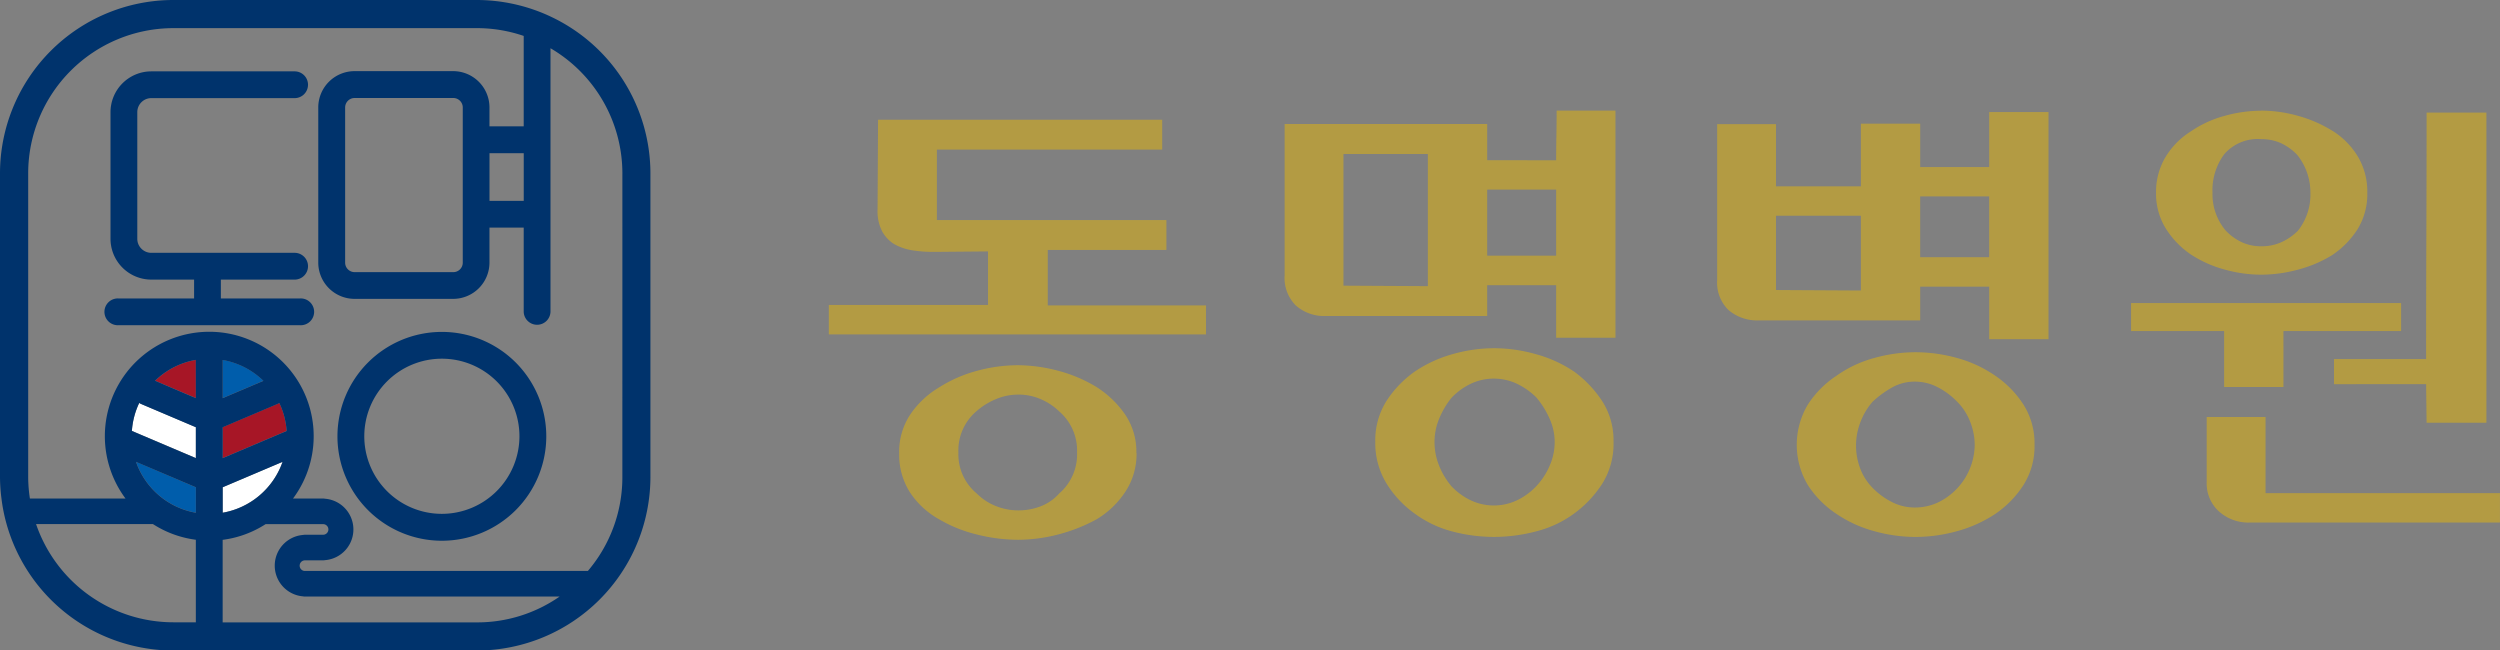 <svg xmlns="http://www.w3.org/2000/svg" width="146.051" height="38" viewBox="0 0 146.051 38"><rect x="0" y="0" width="146.051" height="38" fill="#808080" stroke="none"/><g transform="translate(-689.941 -325.391)"><g transform="translate(738.362 331.852)"><path d="M860.813,359.436H838.779v-1.719h9.3V354.59l-3.156.028a7.764,7.764,0,0,1-1.31-.1,3.092,3.092,0,0,1-1.057-.38,2.046,2.046,0,0,1-.662-.719,2.578,2.578,0,0,1-.268-1.282l.028-5.241h16.6v1.747H845.091v4.114H858.5v1.747h-6.931v3.24h9.242Zm-4.057,6.931a4.016,4.016,0,0,1-.648,2.254,5.236,5.236,0,0,1-1.663,1.605,9.7,9.7,0,0,1-2.268.9,9.4,9.4,0,0,1-2.353.31,9.9,9.9,0,0,1-2.4-.31,8.119,8.119,0,0,1-2.226-.9,4.891,4.891,0,0,1-1.691-1.577,4.113,4.113,0,0,1-.62-2.283,3.939,3.939,0,0,1,.634-2.226,5.291,5.291,0,0,1,1.7-1.606,7.9,7.9,0,0,1,2.226-.972,9.147,9.147,0,0,1,2.367-.324,9.345,9.345,0,0,1,2.31.31,8.437,8.437,0,0,1,2.283.958,5.834,5.834,0,0,1,1.677,1.605,3.873,3.873,0,0,1,.662,2.254m-3.466-.028a3.012,3.012,0,0,0-1.043-2.4,3.518,3.518,0,0,0-1.042-.7,3.231,3.231,0,0,0-1.353-.282,3.332,3.332,0,0,0-1.31.268,4.058,4.058,0,0,0-1.113.69,3.006,3.006,0,0,0-1.071,2.423,2.974,2.974,0,0,0,1.071,2.395,3.286,3.286,0,0,0,1.113.733,3.506,3.506,0,0,0,1.31.254,3.547,3.547,0,0,0,1.353-.254,2.77,2.77,0,0,0,1.042-.733,3.009,3.009,0,0,0,1.043-2.395" transform="translate(-838.779 -346.363)" fill="#b39b43"/><path d="M936.488,348.154q0-.648.014-1.409t.014-1.494h3.437v13.271h-3.465v-3.071h-4.029v1.8h-9.411a2.506,2.506,0,0,1-1.761-.606,2.265,2.265,0,0,1-.662-1.761v-8.848h11.834v2.113Zm-7.495,7.354v-7.72h-4.931v7.692Zm10.848,9.1a4.408,4.408,0,0,1-.648,2.423,6.582,6.582,0,0,1-1.634,1.747,6.416,6.416,0,0,1-2.24,1.056,9.742,9.742,0,0,1-2.437.324,9.573,9.573,0,0,1-2.48-.324,6.438,6.438,0,0,1-2.2-1.056A6.056,6.056,0,0,1,926.556,367a4.518,4.518,0,0,1-.634-2.4,4.3,4.3,0,0,1,.634-2.353,6.275,6.275,0,0,1,1.648-1.733,7.574,7.574,0,0,1,2.212-1.028,8.891,8.891,0,0,1,2.465-.352,9.006,9.006,0,0,1,2.437.352,7.539,7.539,0,0,1,2.24,1.028,6.672,6.672,0,0,1,1.634,1.733,4.235,4.235,0,0,1,.648,2.353m-3.437,0a3.351,3.351,0,0,0-.3-1.352,5.017,5.017,0,0,0-.775-1.24,4.143,4.143,0,0,0-1.113-.789,3.17,3.17,0,0,0-2.733,0,3.835,3.835,0,0,0-1.113.818,4.874,4.874,0,0,0-.719,1.225,3.534,3.534,0,0,0-.268,1.338,3.676,3.676,0,0,0,.268,1.395,4.407,4.407,0,0,0,.719,1.2,3.829,3.829,0,0,0,1.113.817,3.169,3.169,0,0,0,2.733,0,3.841,3.841,0,0,0,1.113-.817,4.11,4.11,0,0,0,.775-1.183,3.48,3.48,0,0,0,.3-1.409m.085-14.736h-4.029v3.86h4.029Z" transform="translate(-893.998 -345.252)" fill="#b39b43"/><path d="M1014.2,345.512h3.466v13.271H1014.2v-3.071h-4.03v1.972h-9.41a2.6,2.6,0,0,1-1.775-.592,2.234,2.234,0,0,1-.676-1.775v-9.1h3.437v3.635h4.959v-3.663h3.465v2.536h4.03Zm-7.495,10.425V351.57h-4.959v4.339Zm10.144,9.016a4.232,4.232,0,0,1-.648,2.352,5.913,5.913,0,0,1-1.634,1.677,7.686,7.686,0,0,1-2.24,1.014,9.131,9.131,0,0,1-2.438.338,9.026,9.026,0,0,1-2.408-.338,7.31,7.31,0,0,1-2.212-1.014,5.755,5.755,0,0,1-1.662-1.677,4.592,4.592,0,0,1,0-4.705,5.758,5.758,0,0,1,1.662-1.676,6.954,6.954,0,0,1,2.212-1.043,9.026,9.026,0,0,1,2.408-.338,9.131,9.131,0,0,1,2.438.338,7.3,7.3,0,0,1,2.24,1.043,5.916,5.916,0,0,1,1.634,1.676,4.234,4.234,0,0,1,.648,2.353m-3.494.028a3.729,3.729,0,0,0-.268-1.381,3.366,3.366,0,0,0-.747-1.155,4.334,4.334,0,0,0-1.1-.832,2.852,2.852,0,0,0-1.381-.352,2.69,2.69,0,0,0-1.352.352,5.841,5.841,0,0,0-1.128.832,3.892,3.892,0,0,0-.69,1.155,3.786,3.786,0,0,0-.014,2.761,3.249,3.249,0,0,0,.733,1.127,4.32,4.32,0,0,0,1.127.817,2.928,2.928,0,0,0,1.324.31,3.17,3.17,0,0,0,1.381-.31,3.788,3.788,0,0,0,2.114-3.325m.845-14.539h-4.03v3.55h4.03Z" transform="translate(-946.412 -345.427)" fill="#b39b43"/><path d="M1081.526,361.4h-3.465v-3.269h-5.438v-1.634H1088.4v1.634h-6.875Zm-1.3-16.146a7.984,7.984,0,0,1,2.17.31,7.7,7.7,0,0,1,2,.874,4.5,4.5,0,0,1,1.465,1.479,3.978,3.978,0,0,1,.563,2.127,3.888,3.888,0,0,1-.563,2.128,5.194,5.194,0,0,1-1.465,1.507,7.327,7.327,0,0,1-2,.859,8.327,8.327,0,0,1-2.17.3,7.94,7.94,0,0,1-2.169-.31,6.8,6.8,0,0,1-1.944-.873,5.117,5.117,0,0,1-1.465-1.522,3.849,3.849,0,0,1-.564-2.085,3.925,3.925,0,0,1,.564-2.1,4.505,4.505,0,0,1,1.465-1.479,6.41,6.41,0,0,1,1.944-.9,7.977,7.977,0,0,1,2.169-.31m.254,17.892V367.6h13.694v1.719h-14.624a2.57,2.57,0,0,1-1.789-.648,2.2,2.2,0,0,1-.719-1.718v-3.8Zm-.254-16.23a2.58,2.58,0,0,0-2.155.874,3.524,3.524,0,0,0-.69,2.254,3.289,3.289,0,0,0,.761,2.2,3.079,3.079,0,0,0,.916.676,2.635,2.635,0,0,0,1.169.253,2.794,2.794,0,0,0,1.211-.253,3.3,3.3,0,0,0,.93-.648,3.413,3.413,0,0,0,.733-2.226,3.509,3.509,0,0,0-.761-2.2,3.1,3.1,0,0,0-.916-.676,2.7,2.7,0,0,0-1.2-.254m4.255,14.314v-1.466h5.382q0-3.55.014-7.2t.014-7.2h3.494v18.117h-3.494l-.028-2.254Z" transform="translate(-996.547 -345.252)" fill="#b39b43"/></g><g transform="translate(689.941 325.391)"><path d="M720.18,392.248v-2.231a4.527,4.527,0,0,0-2.379,1.22Z" transform="translate(-708.737 -368.992)" fill="#a71626"/><path d="M729.925,400.963l3.737-1.588a4.5,4.5,0,0,0-.43-1.637.805.805,0,0,1-.12.066l-3.187,1.353Z" transform="translate(-716.917 -374.202)" fill="#a71626"/><path d="M714.057,397.738a4.486,4.486,0,0,0-.43,1.637l3.737,1.588v-1.805l-3.187-1.354a.8.8,0,0,1-.12-.066" transform="translate(-705.921 -374.202)" fill="#fff"/><path d="M714.365,408.31a4.552,4.552,0,0,0,1.572,2.144,4.506,4.506,0,0,0,1.925.831V409.8Z" transform="translate(-706.419 -381.334)" fill="#005dab"/><path d="M729.925,392.248l2.379-1.011a4.527,4.527,0,0,0-2.379-1.22Z" transform="translate(-716.917 -368.992)" fill="#005dab"/><path d="M729.925,410.454v.831a4.536,4.536,0,0,0,3.5-2.975l-3.5,1.486Z" transform="translate(-716.917 -381.334)" fill="#fff"/><path d="M756.646,384.994a6.1,6.1,0,1,0,6.1,6.1,6.1,6.1,0,0,0-6.1-6.1m0,10.629a4.532,4.532,0,1,1,4.532-4.532,4.537,4.537,0,0,1-4.532,4.532" transform="translate(-730.832 -365.604)" fill="#00336c"/><path d="M720.189,351.475h-4.636v-1.1h4.309a.782.782,0,1,0,0-1.565h-8.373a.819.819,0,0,1-.818-.818v-7.4a.819.819,0,0,1,.818-.819h8.373a.782.782,0,1,0,0-1.564h-8.373a2.386,2.386,0,0,0-2.383,2.383v7.4a2.386,2.386,0,0,0,2.383,2.383h2.5v1.1h-4.427a.783.783,0,1,0,0,1.565h10.629a.783.783,0,1,0,0-1.565" transform="translate(-702.65 -334.04)" fill="#00336c"/><path d="M722.1,326.354a10.192,10.192,0,0,0-4.281-.963H700.064a10.135,10.135,0,0,0-10.123,10.123v17.754a10.169,10.169,0,0,0,.085,1.242,9.97,9.97,0,0,0,.3,1.5,10.132,10.132,0,0,0,9.736,7.385h17.754a10.151,10.151,0,0,0,10.123-10.123V335.514a10.127,10.127,0,0,0-5.842-9.16m-22.035,35.392a8.485,8.485,0,0,1-8.015-5.74h6.826a6.055,6.055,0,0,0,2.509.918v4.822Zm1.32-6.4a4.507,4.507,0,0,1-1.925-.831,4.552,4.552,0,0,1-1.572-2.144l3.5,1.486v1.489Zm0-6.695L699,347.636a4.525,4.525,0,0,1,2.379-1.22Zm0,1.7v1.805l-3.737-1.588a4.508,4.508,0,0,1,.429-1.637.742.742,0,0,0,.121.066Zm16.434,11.4H702.949v-4.822a6.055,6.055,0,0,0,2.51-.918h3.357a.31.31,0,1,1,0,.62h-1.058a.662.662,0,0,0-.092.008l-.049.006a1.8,1.8,0,0,0,0,3.583l.048.006a.589.589,0,0,0,.093.008h14.876a8.422,8.422,0,0,1-4.815,1.509m-11.682-12.753a.754.754,0,0,0,.12-.066,4.5,4.5,0,0,1,.43,1.637l-3.737,1.588v-1.805Zm-3.187-.346v-2.231a4.527,4.527,0,0,1,2.379,1.22Zm3.5,3.72a4.537,4.537,0,0,1-3.5,2.975v-1.489Zm19.85.9a8.436,8.436,0,0,1-2.015,5.475H707.757a.31.31,0,0,1,0-.62h1.058a.671.671,0,0,0,.093-.008l.048-.006a1.8,1.8,0,0,0,0-3.584l-.049-.006a.667.667,0,0,0-.093-.008H707.06a6.1,6.1,0,1,0-9.787,0h-5.585a8.46,8.46,0,0,1-.1-1.242V335.514a8.488,8.488,0,0,1,8.478-8.479h17.754a8.42,8.42,0,0,1,2.716.455v5.282h-2v-1.105a2.123,2.123,0,0,0-2.12-2.12h-5.762a2.123,2.123,0,0,0-2.12,2.12v9.064a2.122,2.122,0,0,0,2.12,2.12h5.762a2.122,2.122,0,0,0,2.12-2.12v-2.044h2v4.922a.783.783,0,0,0,1.565,0v-15.4a8.474,8.474,0,0,1,4.2,7.306Zm-5.762-16.146h-2v-2.784h2Zm-3.562-5.455v9.064a.555.555,0,0,1-.555.555h-5.762a.556.556,0,0,1-.555-.555v-9.064a.556.556,0,0,1,.555-.555h5.762a.555.555,0,0,1,.555.555" transform="translate(-689.941 -325.391)" fill="#00336c"/></g></g></svg>